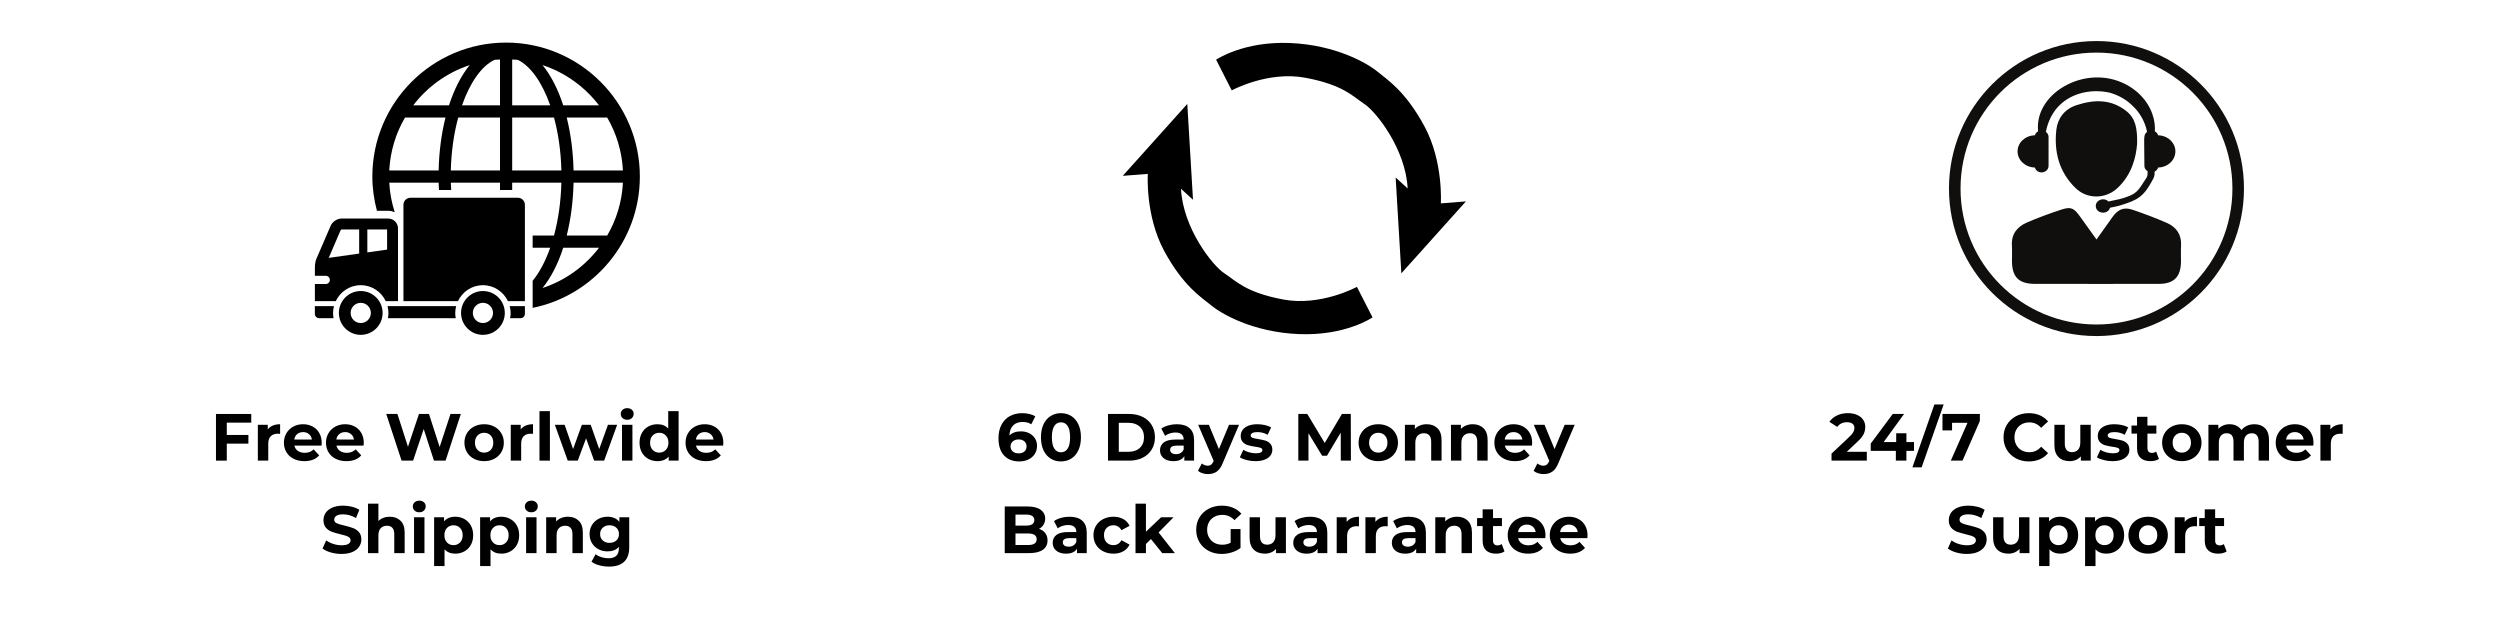 <svg version="1.0" preserveAspectRatio="xMidYMid meet" height="500" viewBox="0 0 1500 375" zoomAndPan="magnify" width="2000" xmlns:xlink="http://www.w3.org/1999/xlink" xmlns="http://www.w3.org/2000/svg"><defs><g></g><clipPath id="d38bd76b6e"><path clip-rule="nonzero" d="M 223 25 L 383.91 25 L 383.91 185 L 223 185 Z M 223 25"></path></clipPath><clipPath id="8c6bdf4a5e"><path clip-rule="nonzero" d="M 188.91 183 L 201 183 L 201 191 L 188.91 191 Z M 188.91 183"></path></clipPath><clipPath id="a67c8a9540"><path clip-rule="nonzero" d="M 188.91 131 L 239 131 L 239 181 L 188.91 181 Z M 188.91 131"></path></clipPath><clipPath id="1874673c4a"><path clip-rule="nonzero" d="M 673.469 62 L 824 62 L 824 201 L 673.469 201 Z M 673.469 62"></path></clipPath><clipPath id="88f07bff11"><path clip-rule="nonzero" d="M 729 25 L 879.719 25 L 879.719 164 L 729 164 Z M 729 25"></path></clipPath><clipPath id="8208eb4399"><path clip-rule="nonzero" d="M 1169.387 24.633 L 1346.387 24.633 L 1346.387 201.633 L 1169.387 201.633 Z M 1169.387 24.633"></path></clipPath></defs><g clip-path="url(#d38bd76b6e)"><path fill-rule="nonzero" fill-opacity="1" d="M 303.656 25.551 C 259.402 25.551 223.402 61.613 223.402 105.938 C 223.402 113.039 224.426 119.898 226.152 126.469 L 232.91 126.469 C 234.305 126.469 235.598 126.805 236.828 127.309 C 235.027 121.672 233.879 115.75 233.555 109.59 L 263.176 109.59 C 263.211 111.086 263.316 112.535 263.391 114.016 L 270.719 114.016 C 270.637 112.539 270.52 111.094 270.484 109.59 L 300 109.59 L 300 114.016 L 307.309 114.016 L 307.309 109.59 L 336.824 109.59 C 336.551 121.023 334.965 131.832 332.395 141.34 L 319.586 141.34 L 319.586 148.66 L 330.121 148.66 C 327.277 156.727 323.68 163.484 319.586 168.477 L 319.586 184.723 C 356.238 177.289 383.91 144.797 383.91 105.938 C 383.91 61.613 347.91 25.551 303.656 25.551 Z M 263.184 102.273 L 233.555 102.273 C 234.152 90.734 237.492 79.949 243.008 70.523 L 267.297 70.523 C 264.883 80.102 263.438 90.832 263.184 102.273 Z M 269.391 63.211 L 247.922 63.211 C 256.453 52.062 268.203 43.531 281.812 39.062 C 276.785 45.215 272.562 53.441 269.391 63.211 Z M 300 102.273 L 270.484 102.273 C 270.77 90.844 272.34 80.035 274.926 70.523 L 300 70.523 Z M 300 63.211 L 277.199 63.211 C 281.957 49.645 288.848 39.652 296.703 35.883 C 297.789 35.773 298.902 35.773 300 35.711 Z M 364.309 70.523 C 369.816 79.949 373.164 90.738 373.758 102.273 L 344.137 102.273 C 343.875 90.832 342.438 80.102 340.02 70.523 Z M 359.41 63.211 L 337.941 63.211 C 334.773 53.441 330.535 45.215 325.516 39.062 C 339.109 43.531 350.859 52.062 359.41 63.211 Z M 307.312 35.711 C 308.41 35.777 309.523 35.777 310.621 35.883 C 318.465 39.648 325.355 49.645 330.129 63.211 L 307.312 63.211 Z M 307.312 102.273 L 307.312 70.523 L 332.402 70.523 C 334.973 80.039 336.559 90.844 336.832 102.273 Z M 325.508 172.809 C 330.531 166.652 334.773 158.426 337.934 148.66 L 359.402 148.66 C 350.859 159.805 339.109 168.344 325.508 172.809 Z M 364.309 141.34 L 340.02 141.34 C 342.43 131.766 343.875 121.035 344.137 109.59 L 373.758 109.59 C 373.164 121.133 369.824 131.918 364.309 141.34 Z M 364.309 141.34" fill="#000000"></path></g><path fill-rule="nonzero" fill-opacity="1" d="M 216.457 174.621 C 209.211 174.621 203.328 180.504 203.328 187.762 C 203.328 195.02 209.211 200.91 216.457 200.91 C 223.699 200.91 229.57 195.02 229.57 187.762 C 229.57 180.504 223.699 174.621 216.457 174.621 Z M 216.457 193.828 C 213.098 193.828 210.387 191.121 210.387 187.762 C 210.387 184.406 213.098 181.691 216.457 181.691 C 219.789 181.691 222.512 184.406 222.512 187.762 C 222.512 191.121 219.781 193.828 216.457 193.828 Z M 216.457 193.828" fill="#000000"></path><path fill-rule="nonzero" fill-opacity="1" d="M 306.062 190.906 L 312.383 190.906 C 313.797 190.906 314.941 189.754 314.941 188.332 L 314.941 183.668 L 305.812 183.668 C 306.16 184.984 306.387 186.34 306.387 187.762 C 306.383 188.836 306.266 189.875 306.062 190.906 Z M 306.062 190.906" fill="#000000"></path><path fill-rule="nonzero" fill-opacity="1" d="M 273.699 183.668 L 232.508 183.668 C 232.84 184.984 233.066 186.34 233.066 187.762 C 233.066 188.836 232.945 189.875 232.742 190.906 L 273.449 190.906 C 273.25 189.875 273.141 188.836 273.141 187.762 C 273.141 186.348 273.363 184.984 273.699 183.668 Z M 273.699 183.668" fill="#000000"></path><g clip-path="url(#8c6bdf4a5e)"><path fill-rule="nonzero" fill-opacity="1" d="M 200.398 183.668 L 188.91 183.668 L 188.91 188.332 C 188.91 189.746 190.062 190.906 191.484 190.906 L 200.137 190.906 C 199.961 189.875 199.824 188.836 199.824 187.762 C 199.824 186.348 200.062 184.984 200.398 183.668 Z M 200.398 183.668" fill="#000000"></path></g><path fill-rule="nonzero" fill-opacity="1" d="M 289.758 171.113 C 296.387 171.113 302.074 175.043 304.742 180.664 L 314.941 180.664 L 314.941 122.879 C 314.941 120.555 313.059 118.66 310.742 118.66 L 246.266 118.66 C 243.945 118.66 242.066 120.559 242.066 122.879 L 242.066 180.664 L 274.785 180.664 C 277.449 175.039 283.113 171.113 289.758 171.113 Z M 289.758 171.113" fill="#000000"></path><g clip-path="url(#a67c8a9540)"><path fill-rule="nonzero" fill-opacity="1" d="M 216.457 171.113 C 223.086 171.113 228.766 175.043 231.441 180.664 L 238.797 180.664 L 238.797 137.027 C 238.797 133.777 236.152 131.125 232.914 131.125 L 205.031 131.125 C 202.27 131.125 199.473 132.973 198.375 135.512 C 198.375 135.512 193.422 147.098 189.832 155.301 C 188.832 157.602 188.93 160.711 188.93 160.711 L 188.93 165.473 L 195.449 165.473 C 196.82 165.473 197.926 166.578 197.926 167.938 C 197.926 169.301 196.816 170.418 195.449 170.418 L 188.93 170.418 L 188.93 180.664 L 201.477 180.664 C 204.133 175.039 209.812 171.113 216.457 171.113 Z M 220.402 137.672 L 232.258 137.672 L 232.258 149.762 L 220.402 151.441 Z M 197.23 154.73 L 204.371 138.125 C 204.469 137.961 204.859 137.703 205.023 137.672 L 215.5 137.672 L 215.5 152.137 Z M 197.23 154.73" fill="#000000"></path></g><path fill-rule="nonzero" fill-opacity="1" d="M 289.758 174.621 C 282.512 174.621 276.633 180.504 276.633 187.762 C 276.633 195.02 282.512 200.91 289.758 200.91 C 297.004 200.91 302.883 195.02 302.883 187.762 C 302.883 180.504 297.004 174.621 289.758 174.621 Z M 289.758 193.828 C 286.41 193.828 283.699 191.121 283.699 187.762 C 283.699 184.406 286.41 181.691 289.758 181.691 C 293.102 181.691 295.812 184.406 295.812 187.762 C 295.812 191.121 293.102 193.828 289.758 193.828 Z M 289.758 193.828" fill="#000000"></path><g clip-path="url(#1874673c4a)"><path fill-rule="nonzero" fill-opacity="1" d="M 712.375 62.359 L 673.645 105.504 L 688.684 104.332 C 688.684 104.332 687.062 129.332 698.504 150.543 C 709.941 171.754 720.93 178.434 726.695 183.219 C 732.457 188.004 751.281 199.285 779.293 200.457 C 807.305 201.633 823.52 190.438 823.52 190.438 L 814.152 172.117 C 814.152 172.117 792.535 183.941 769.926 179.699 C 747.32 175.457 741.555 168.508 734.621 163.992 C 727.594 159.48 709.762 136.914 708.59 113.266 L 715.797 119.855 Z M 712.375 62.359" fill="#000000"></path></g><g clip-path="url(#88f07bff11)"><path fill-rule="nonzero" fill-opacity="1" d="M 840.812 163.992 L 879.543 120.848 L 864.5 122.023 C 864.5 122.023 866.121 97.02 854.684 75.809 C 843.242 54.598 832.344 47.828 826.582 43.043 C 820.816 38.262 801.992 26.977 773.98 25.805 C 745.969 24.633 729.668 35.824 729.668 35.824 L 739.035 54.238 C 739.035 54.238 760.648 42.414 783.258 46.656 C 805.863 50.898 811.629 57.758 818.566 62.359 C 825.59 66.875 843.422 89.438 844.594 113.086 L 837.391 106.496 Z M 840.812 163.992" fill="#000000"></path></g><path fill-rule="nonzero" fill-opacity="1" d="M 1294.863 81.18 C 1294.578 80.148 1293.887 79.309 1292.898 78.793 C 1293.109 76.477 1292.797 73.637 1292.262 71.297 C 1291.793 69.379 1291.074 67.23 1289.969 64.98 C 1288.805 62.777 1287.367 60.418 1285.348 58.254 C 1283.43 56.004 1280.961 53.965 1278.168 52.16 C 1253.848 36.734 1220.266 54.98 1222.875 78.801 C 1221.895 79.309 1221.203 80.156 1220.93 81.18 C 1215.168 81.281 1210.539 85.559 1210.539 90.84 C 1210.539 96.121 1215.168 100.41 1220.93 100.512 C 1221.379 102.18 1222.957 103.441 1224.918 103.441 C 1227.254 103.441 1229.133 101.719 1229.133 99.59 L 1229.133 82.102 C 1229.133 80.883 1228.488 79.852 1227.539 79.141 C 1228.59 73.121 1231.715 66.762 1236.102 62.816 C 1242.547 56.539 1253.727 52.906 1266.016 55.645 C 1270.738 57.055 1275.391 59.422 1279.273 63.211 C 1283.586 67.094 1287.09 72.91 1288.234 79.152 C 1285.746 80.996 1286.641 82.59 1286.641 99.59 C 1286.641 100.918 1287.422 102.043 1288.547 102.734 L 1288.547 104.207 C 1288.547 105.148 1288.281 106.07 1287.773 106.863 C 1282.27 115.426 1281.91 116.305 1273.605 118.957 C 1270.996 119.797 1268.047 120.156 1265.059 120.883 C 1262.32 118.164 1257.461 119.953 1257.461 123.594 C 1257.461 128.176 1264.625 129.227 1266.016 124.637 C 1268.027 124.148 1270.102 123.863 1272.055 123.262 C 1282.766 120.008 1286.27 118.074 1291.941 107.25 C 1292.477 106.227 1292.762 105.094 1292.762 103.93 L 1292.762 102.973 C 1293.812 102.477 1294.566 101.59 1294.863 100.512 C 1300.605 100.402 1305.234 96.121 1305.234 90.84 C 1305.234 85.566 1300.605 81.289 1294.863 81.18" fill="#100f0d"></path><path fill-rule="nonzero" fill-opacity="1" d="M 1257.906 143.699 C 1261.344 138.871 1264.328 134.723 1267.27 130.527 C 1270.711 125.621 1274.176 124.039 1279.605 125.871 C 1286.512 128.203 1293.352 130.805 1300.023 133.707 C 1305.77 136.215 1308.996 140.676 1308.637 147.297 C 1308.449 150.559 1308.637 153.832 1308.59 157.098 C 1308.469 166.094 1304.375 170.277 1295.461 170.324 C 1283.957 170.391 1272.453 170.344 1260.945 170.344 C 1247.57 170.344 1234.203 170.379 1220.828 170.324 C 1211.266 170.289 1207.238 166.203 1207.184 156.691 C 1207.164 153.582 1207.34 150.457 1207.145 147.359 C 1206.723 140.473 1210.27 136.039 1216.125 133.516 C 1222.809 130.629 1229.688 128.113 1236.602 125.824 C 1242.5 123.863 1244.324 124.738 1247.977 129.855 C 1251.121 134.262 1254.281 138.66 1257.906 143.699" fill="#100f0d"></path><path fill-rule="nonzero" fill-opacity="1" d="M 1282.27 86.277 C 1281.645 94.391 1279.078 104.77 1270.57 112.754 C 1263.352 119.52 1252.344 119.695 1245.246 112.762 C 1235.402 103.148 1232.305 90.934 1233.824 77.75 C 1234.629 70.844 1238.832 65.414 1245.902 63.102 C 1256.402 59.664 1266.57 59.332 1275.824 66.668 C 1281.227 70.957 1282.465 76.836 1282.27 86.277" fill="#100f0d"></path><g clip-path="url(#8208eb4399)"><path fill-rule="nonzero" fill-opacity="1" d="M 1257.887 194.699 C 1212.832 194.699 1176.32 158.184 1176.32 113.133 C 1176.32 68.078 1212.832 31.562 1257.887 31.562 C 1302.938 31.562 1339.453 68.078 1339.453 113.133 C 1339.453 158.184 1302.938 194.699 1257.887 194.699 Z M 1257.887 24.633 C 1209.008 24.633 1169.387 64.254 1169.387 113.133 C 1169.387 162.008 1209.008 201.633 1257.887 201.633 C 1306.766 201.633 1346.387 162.008 1346.387 113.133 C 1346.387 64.254 1306.766 24.633 1257.887 24.633" fill="#100f0d"></path></g><g fill-opacity="1" fill="#000000"><g transform="translate(126.272, 276.38)"><g><path d="M 9.797 -22.797 L 9.797 -15.406 L 22.766 -15.406 L 22.766 -10.203 L 9.797 -10.203 L 9.797 0 L 3.312 0 L 3.312 -28 L 24.484 -28 L 24.484 -22.797 Z M 9.797 -22.797"></path></g></g></g><g fill-opacity="1" fill="#000000"><g transform="translate(151.83, 276.38)"><g><path d="M 8.844 -18.688 C 9.582 -19.719 10.586 -20.5 11.859 -21.031 C 13.129 -21.57 14.586 -21.844 16.234 -21.844 L 16.234 -16.078 C 15.547 -16.129 15.082 -16.156 14.844 -16.156 C 13.051 -16.156 11.648 -15.656 10.641 -14.656 C 9.629 -13.656 9.125 -12.156 9.125 -10.156 L 9.125 0 L 2.875 0 L 2.875 -21.516 L 8.844 -21.516 Z M 8.844 -18.688"></path></g></g></g><g fill-opacity="1" fill="#000000"><g transform="translate(169.068, 276.38)"><g><path d="M 23.953 -10.688 C 23.953 -10.602 23.914 -10.039 23.844 -9 L 7.562 -9 C 7.852 -7.664 8.547 -6.613 9.641 -5.844 C 10.734 -5.07 12.094 -4.688 13.719 -4.688 C 14.844 -4.688 15.836 -4.852 16.703 -5.188 C 17.566 -5.52 18.375 -6.047 19.125 -6.766 L 22.438 -3.156 C 20.414 -0.844 17.457 0.312 13.562 0.312 C 11.133 0.312 8.984 -0.156 7.109 -1.094 C 5.242 -2.039 3.805 -3.352 2.797 -5.031 C 1.785 -6.719 1.281 -8.629 1.281 -10.766 C 1.281 -12.867 1.781 -14.766 2.781 -16.453 C 3.781 -18.148 5.148 -19.473 6.891 -20.422 C 8.641 -21.367 10.598 -21.844 12.766 -21.844 C 14.867 -21.844 16.773 -21.391 18.484 -20.484 C 20.191 -19.578 21.531 -18.273 22.5 -16.578 C 23.469 -14.891 23.953 -12.926 23.953 -10.688 Z M 12.797 -17.125 C 11.391 -17.125 10.203 -16.723 9.234 -15.922 C 8.273 -15.117 7.691 -14.023 7.484 -12.641 L 18.078 -12.641 C 17.867 -14.004 17.281 -15.094 16.312 -15.906 C 15.352 -16.719 14.18 -17.125 12.797 -17.125 Z M 12.797 -17.125"></path></g></g></g><g fill-opacity="1" fill="#000000"><g transform="translate(194.306, 276.38)"><g><path d="M 23.953 -10.688 C 23.953 -10.602 23.914 -10.039 23.844 -9 L 7.562 -9 C 7.852 -7.664 8.547 -6.613 9.641 -5.844 C 10.734 -5.07 12.094 -4.688 13.719 -4.688 C 14.844 -4.688 15.836 -4.852 16.703 -5.188 C 17.566 -5.52 18.375 -6.047 19.125 -6.766 L 22.438 -3.156 C 20.414 -0.844 17.457 0.312 13.562 0.312 C 11.133 0.312 8.984 -0.156 7.109 -1.094 C 5.242 -2.039 3.805 -3.352 2.797 -5.031 C 1.785 -6.719 1.281 -8.629 1.281 -10.766 C 1.281 -12.867 1.781 -14.766 2.781 -16.453 C 3.781 -18.148 5.148 -19.473 6.891 -20.422 C 8.641 -21.367 10.598 -21.844 12.766 -21.844 C 14.867 -21.844 16.773 -21.391 18.484 -20.484 C 20.191 -19.578 21.531 -18.273 22.5 -16.578 C 23.469 -14.891 23.953 -12.926 23.953 -10.688 Z M 12.797 -17.125 C 11.391 -17.125 10.203 -16.723 9.234 -15.922 C 8.273 -15.117 7.691 -14.023 7.484 -12.641 L 18.078 -12.641 C 17.867 -14.004 17.281 -15.094 16.312 -15.906 C 15.352 -16.719 14.18 -17.125 12.797 -17.125 Z M 12.797 -17.125"></path></g></g></g><g fill-opacity="1" fill="#000000"><g transform="translate(219.543, 276.38)"><g></g></g></g><g fill-opacity="1" fill="#000000"><g transform="translate(230.862, 276.38)"><g><path d="M 45.641 -28 L 36.484 0 L 29.516 0 L 23.359 -18.953 L 17 0 L 10.078 0 L 0.875 -28 L 7.594 -28 L 13.922 -8.312 L 20.516 -28 L 26.516 -28 L 32.922 -8.156 L 39.438 -28 Z M 45.641 -28"></path></g></g></g><g fill-opacity="1" fill="#000000"><g transform="translate(277.377, 276.38)"><g><path d="M 13.125 0.312 C 10.852 0.312 8.816 -0.156 7.016 -1.094 C 5.211 -2.039 3.805 -3.352 2.797 -5.031 C 1.785 -6.719 1.281 -8.629 1.281 -10.766 C 1.281 -12.891 1.785 -14.789 2.797 -16.469 C 3.805 -18.156 5.211 -19.473 7.016 -20.422 C 8.816 -21.367 10.852 -21.844 13.125 -21.844 C 15.383 -21.844 17.406 -21.367 19.188 -20.422 C 20.977 -19.473 22.379 -18.156 23.391 -16.469 C 24.41 -14.789 24.922 -12.891 24.922 -10.766 C 24.922 -8.629 24.41 -6.719 23.391 -5.031 C 22.379 -3.352 20.977 -2.039 19.188 -1.094 C 17.406 -0.156 15.383 0.312 13.125 0.312 Z M 13.125 -4.797 C 14.719 -4.797 16.023 -5.336 17.047 -6.422 C 18.078 -7.504 18.594 -8.953 18.594 -10.766 C 18.594 -12.578 18.078 -14.02 17.047 -15.094 C 16.023 -16.176 14.719 -16.719 13.125 -16.719 C 11.52 -16.719 10.195 -16.176 9.156 -15.094 C 8.113 -14.02 7.594 -12.578 7.594 -10.766 C 7.594 -8.953 8.113 -7.504 9.156 -6.422 C 10.195 -5.336 11.52 -4.797 13.125 -4.797 Z M 13.125 -4.797"></path></g></g></g><g fill-opacity="1" fill="#000000"><g transform="translate(303.575, 276.38)"><g><path d="M 8.844 -18.688 C 9.582 -19.719 10.586 -20.5 11.859 -21.031 C 13.129 -21.57 14.586 -21.844 16.234 -21.844 L 16.234 -16.078 C 15.547 -16.129 15.082 -16.156 14.844 -16.156 C 13.051 -16.156 11.648 -15.656 10.641 -14.656 C 9.629 -13.656 9.125 -12.156 9.125 -10.156 L 9.125 0 L 2.875 0 L 2.875 -21.516 L 8.844 -21.516 Z M 8.844 -18.688"></path></g></g></g><g fill-opacity="1" fill="#000000"><g transform="translate(320.813, 276.38)"><g><path d="M 2.875 -29.688 L 9.125 -29.688 L 9.125 0 L 2.875 0 Z M 2.875 -29.688"></path></g></g></g><g fill-opacity="1" fill="#000000"><g transform="translate(332.852, 276.38)"><g><path d="M 37.438 -21.516 L 29.641 0 L 23.641 0 L 18.797 -13.359 L 13.797 0 L 7.797 0 L 0.047 -21.516 L 5.922 -21.516 L 11 -6.953 L 16.281 -21.516 L 21.562 -21.516 L 26.688 -6.953 L 31.922 -21.516 Z M 37.438 -21.516"></path></g></g></g><g fill-opacity="1" fill="#000000"><g transform="translate(370.328, 276.38)"><g><path d="M 2.875 -21.516 L 9.125 -21.516 L 9.125 0 L 2.875 0 Z M 6 -24.516 C 4.852 -24.516 3.922 -24.848 3.203 -25.516 C 2.484 -26.18 2.125 -27.008 2.125 -28 C 2.125 -28.988 2.484 -29.816 3.203 -30.484 C 3.922 -31.148 4.852 -31.484 6 -31.484 C 7.145 -31.484 8.078 -31.16 8.797 -30.516 C 9.516 -29.879 9.875 -29.082 9.875 -28.125 C 9.875 -27.082 9.516 -26.219 8.797 -25.531 C 8.078 -24.852 7.145 -24.516 6 -24.516 Z M 6 -24.516"></path></g></g></g><g fill-opacity="1" fill="#000000"><g transform="translate(382.367, 276.38)"><g><path d="M 24.797 -29.688 L 24.797 0 L 18.844 0 L 18.844 -2.484 C 17.289 -0.617 15.051 0.312 12.125 0.312 C 10.094 0.312 8.254 -0.141 6.609 -1.047 C 4.973 -1.953 3.688 -3.242 2.75 -4.922 C 1.82 -6.598 1.359 -8.547 1.359 -10.766 C 1.359 -12.973 1.82 -14.914 2.75 -16.594 C 3.688 -18.281 4.973 -19.578 6.609 -20.484 C 8.254 -21.391 10.094 -21.844 12.125 -21.844 C 14.863 -21.844 17.008 -20.973 18.562 -19.234 L 18.562 -29.688 Z M 13.203 -4.797 C 14.773 -4.797 16.082 -5.336 17.125 -6.422 C 18.164 -7.504 18.688 -8.953 18.688 -10.766 C 18.688 -12.578 18.164 -14.02 17.125 -15.094 C 16.082 -16.176 14.773 -16.719 13.203 -16.719 C 11.598 -16.719 10.273 -16.176 9.234 -15.094 C 8.203 -14.02 7.688 -12.578 7.688 -10.766 C 7.688 -8.953 8.203 -7.504 9.234 -6.422 C 10.273 -5.336 11.598 -4.797 13.203 -4.797 Z M 13.203 -4.797"></path></g></g></g><g fill-opacity="1" fill="#000000"><g transform="translate(410.044, 276.38)"><g><path d="M 23.953 -10.688 C 23.953 -10.602 23.914 -10.039 23.844 -9 L 7.562 -9 C 7.852 -7.664 8.547 -6.613 9.641 -5.844 C 10.734 -5.07 12.094 -4.688 13.719 -4.688 C 14.844 -4.688 15.836 -4.852 16.703 -5.188 C 17.566 -5.52 18.375 -6.047 19.125 -6.766 L 22.438 -3.156 C 20.414 -0.844 17.457 0.312 13.562 0.312 C 11.133 0.312 8.984 -0.156 7.109 -1.094 C 5.242 -2.039 3.805 -3.352 2.797 -5.031 C 1.785 -6.719 1.281 -8.629 1.281 -10.766 C 1.281 -12.867 1.781 -14.766 2.781 -16.453 C 3.781 -18.148 5.148 -19.473 6.891 -20.422 C 8.641 -21.367 10.598 -21.844 12.766 -21.844 C 14.867 -21.844 16.773 -21.391 18.484 -20.484 C 20.191 -19.578 21.531 -18.273 22.5 -16.578 C 23.469 -14.891 23.953 -12.926 23.953 -10.688 Z M 12.797 -17.125 C 11.391 -17.125 10.203 -16.723 9.234 -15.922 C 8.273 -15.117 7.691 -14.023 7.484 -12.641 L 18.078 -12.641 C 17.867 -14.004 17.281 -15.094 16.312 -15.906 C 15.352 -16.719 14.18 -17.125 12.797 -17.125 Z M 12.797 -17.125"></path></g></g></g><g fill-opacity="1" fill="#000000"><g transform="translate(435.284, 276.38)"><g></g></g></g><g fill-opacity="1" fill="#000000"><g transform="translate(192.401, 331.88)"><g><path d="M 12.516 0.484 C 10.305 0.484 8.164 0.188 6.094 -0.406 C 4.031 -1.008 2.375 -1.797 1.125 -2.766 L 3.312 -7.641 C 4.52 -6.754 5.945 -6.047 7.594 -5.516 C 9.25 -4.984 10.906 -4.719 12.562 -4.719 C 14.395 -4.719 15.75 -4.988 16.625 -5.531 C 17.508 -6.082 17.953 -6.812 17.953 -7.719 C 17.953 -8.383 17.691 -8.938 17.172 -9.375 C 16.66 -9.82 15.992 -10.176 15.172 -10.438 C 14.359 -10.707 13.258 -11 11.875 -11.312 C 9.75 -11.82 8.004 -12.328 6.641 -12.828 C 5.273 -13.336 4.109 -14.148 3.141 -15.266 C 2.172 -16.391 1.688 -17.891 1.688 -19.766 C 1.688 -21.391 2.125 -22.859 3 -24.172 C 3.875 -25.492 5.195 -26.539 6.969 -27.312 C 8.75 -28.094 10.922 -28.484 13.484 -28.484 C 15.266 -28.484 17.008 -28.27 18.719 -27.844 C 20.426 -27.414 21.922 -26.801 23.203 -26 L 21.203 -21.078 C 18.609 -22.547 16.02 -23.281 13.438 -23.281 C 11.625 -23.281 10.285 -22.984 9.422 -22.391 C 8.555 -21.805 8.125 -21.035 8.125 -20.078 C 8.125 -19.117 8.625 -18.406 9.625 -17.938 C 10.625 -17.469 12.148 -17.008 14.203 -16.562 C 16.336 -16.051 18.082 -15.539 19.438 -15.031 C 20.801 -14.531 21.969 -13.734 22.938 -12.641 C 23.914 -11.547 24.406 -10.066 24.406 -8.203 C 24.406 -6.598 23.957 -5.133 23.062 -3.812 C 22.164 -2.5 20.82 -1.453 19.031 -0.672 C 17.25 0.098 15.078 0.484 12.516 0.484 Z M 12.516 0.484"></path></g></g></g><g fill-opacity="1" fill="#000000"><g transform="translate(217.919, 331.88)"><g><path d="M 15.953 -21.844 C 18.617 -21.844 20.77 -21.039 22.406 -19.438 C 24.051 -17.844 24.875 -15.469 24.875 -12.312 L 24.875 0 L 18.641 0 L 18.641 -11.359 C 18.641 -13.066 18.266 -14.336 17.516 -15.172 C 16.773 -16.016 15.695 -16.438 14.281 -16.438 C 12.707 -16.438 11.453 -15.945 10.516 -14.969 C 9.586 -14 9.125 -12.555 9.125 -10.641 L 9.125 0 L 2.875 0 L 2.875 -29.688 L 9.125 -29.688 L 9.125 -19.281 C 9.945 -20.102 10.941 -20.734 12.109 -21.172 C 13.285 -21.617 14.566 -21.844 15.953 -21.844 Z M 15.953 -21.844"></path></g></g></g><g fill-opacity="1" fill="#000000"><g transform="translate(245.556, 331.88)"><g><path d="M 2.875 -21.516 L 9.125 -21.516 L 9.125 0 L 2.875 0 Z M 6 -24.516 C 4.852 -24.516 3.922 -24.848 3.203 -25.516 C 2.484 -26.18 2.125 -27.008 2.125 -28 C 2.125 -28.988 2.484 -29.816 3.203 -30.484 C 3.922 -31.148 4.852 -31.484 6 -31.484 C 7.145 -31.484 8.078 -31.16 8.797 -30.516 C 9.516 -29.879 9.875 -29.082 9.875 -28.125 C 9.875 -27.082 9.516 -26.219 8.797 -25.531 C 8.078 -24.852 7.145 -24.516 6 -24.516 Z M 6 -24.516"></path></g></g></g><g fill-opacity="1" fill="#000000"><g transform="translate(257.595, 331.88)"><g><path d="M 15.594 -21.844 C 17.594 -21.844 19.41 -21.379 21.047 -20.453 C 22.691 -19.535 23.977 -18.242 24.906 -16.578 C 25.844 -14.91 26.312 -12.973 26.312 -10.766 C 26.312 -8.547 25.844 -6.602 24.906 -4.938 C 23.977 -3.27 22.691 -1.977 21.047 -1.062 C 19.41 -0.145 17.594 0.312 15.594 0.312 C 12.852 0.312 10.695 -0.551 9.125 -2.281 L 9.125 7.766 L 2.875 7.766 L 2.875 -21.516 L 8.844 -21.516 L 8.844 -19.047 C 10.383 -20.91 12.633 -21.844 15.594 -21.844 Z M 14.516 -4.797 C 16.117 -4.797 17.43 -5.336 18.453 -6.422 C 19.484 -7.504 20 -8.953 20 -10.766 C 20 -12.578 19.484 -14.02 18.453 -15.094 C 17.43 -16.176 16.117 -16.719 14.516 -16.719 C 12.922 -16.719 11.609 -16.176 10.578 -15.094 C 9.555 -14.02 9.047 -12.578 9.047 -10.766 C 9.047 -8.953 9.555 -7.504 10.578 -6.422 C 11.609 -5.336 12.922 -4.797 14.516 -4.797 Z M 14.516 -4.797"></path></g></g></g><g fill-opacity="1" fill="#000000"><g transform="translate(285.192, 331.88)"><g><path d="M 15.594 -21.844 C 17.594 -21.844 19.41 -21.379 21.047 -20.453 C 22.691 -19.535 23.977 -18.242 24.906 -16.578 C 25.844 -14.91 26.312 -12.973 26.312 -10.766 C 26.312 -8.547 25.844 -6.602 24.906 -4.938 C 23.977 -3.27 22.691 -1.977 21.047 -1.062 C 19.41 -0.145 17.594 0.312 15.594 0.312 C 12.852 0.312 10.695 -0.551 9.125 -2.281 L 9.125 7.766 L 2.875 7.766 L 2.875 -21.516 L 8.844 -21.516 L 8.844 -19.047 C 10.383 -20.91 12.633 -21.844 15.594 -21.844 Z M 14.516 -4.797 C 16.117 -4.797 17.43 -5.336 18.453 -6.422 C 19.484 -7.504 20 -8.953 20 -10.766 C 20 -12.578 19.484 -14.02 18.453 -15.094 C 17.43 -16.176 16.117 -16.719 14.516 -16.719 C 12.922 -16.719 11.609 -16.176 10.578 -15.094 C 9.555 -14.02 9.047 -12.578 9.047 -10.766 C 9.047 -8.953 9.555 -7.504 10.578 -6.422 C 11.609 -5.336 12.922 -4.797 14.516 -4.797 Z M 14.516 -4.797"></path></g></g></g><g fill-opacity="1" fill="#000000"><g transform="translate(312.789, 331.88)"><g><path d="M 2.875 -21.516 L 9.125 -21.516 L 9.125 0 L 2.875 0 Z M 6 -24.516 C 4.852 -24.516 3.922 -24.848 3.203 -25.516 C 2.484 -26.18 2.125 -27.008 2.125 -28 C 2.125 -28.988 2.484 -29.816 3.203 -30.484 C 3.922 -31.148 4.852 -31.484 6 -31.484 C 7.145 -31.484 8.078 -31.16 8.797 -30.516 C 9.516 -29.879 9.875 -29.082 9.875 -28.125 C 9.875 -27.082 9.516 -26.219 8.797 -25.531 C 8.078 -24.852 7.145 -24.516 6 -24.516 Z M 6 -24.516"></path></g></g></g><g fill-opacity="1" fill="#000000"><g transform="translate(324.828, 331.88)"><g><path d="M 15.953 -21.844 C 18.617 -21.844 20.77 -21.039 22.406 -19.438 C 24.051 -17.844 24.875 -15.469 24.875 -12.312 L 24.875 0 L 18.641 0 L 18.641 -11.359 C 18.641 -13.066 18.266 -14.336 17.516 -15.172 C 16.773 -16.016 15.695 -16.438 14.281 -16.438 C 12.707 -16.438 11.453 -15.945 10.516 -14.969 C 9.586 -14 9.125 -12.555 9.125 -10.641 L 9.125 0 L 2.875 0 L 2.875 -21.516 L 8.844 -21.516 L 8.844 -19 C 9.664 -19.906 10.691 -20.602 11.922 -21.094 C 13.148 -21.594 14.492 -21.844 15.953 -21.844 Z M 15.953 -21.844"></path></g></g></g><g fill-opacity="1" fill="#000000"><g transform="translate(352.465, 331.88)"><g><path d="M 25.078 -21.516 L 25.078 -3.594 C 25.078 0.344 24.051 3.27 22 5.188 C 19.945 7.113 16.945 8.078 13 8.078 C 10.914 8.078 8.941 7.82 7.078 7.312 C 5.211 6.812 3.664 6.082 2.438 5.125 L 4.922 0.641 C 5.828 1.391 6.973 1.984 8.359 2.422 C 9.742 2.859 11.129 3.078 12.516 3.078 C 14.68 3.078 16.273 2.586 17.297 1.609 C 18.328 0.641 18.844 -0.828 18.844 -2.797 L 18.844 -3.719 C 17.219 -1.938 14.953 -1.047 12.047 -1.047 C 10.066 -1.047 8.254 -1.477 6.609 -2.344 C 4.973 -3.207 3.676 -4.426 2.719 -6 C 1.758 -7.57 1.281 -9.383 1.281 -11.438 C 1.281 -13.488 1.758 -15.301 2.719 -16.875 C 3.676 -18.445 4.973 -19.664 6.609 -20.531 C 8.254 -21.406 10.066 -21.844 12.047 -21.844 C 15.16 -21.844 17.531 -20.816 19.156 -18.766 L 19.156 -21.516 Z M 13.281 -6.156 C 14.938 -6.156 16.289 -6.641 17.344 -7.609 C 18.395 -8.586 18.922 -9.863 18.922 -11.438 C 18.922 -13.008 18.395 -14.281 17.344 -15.25 C 16.289 -16.227 14.938 -16.719 13.281 -16.719 C 11.625 -16.719 10.258 -16.227 9.188 -15.25 C 8.125 -14.281 7.594 -13.008 7.594 -11.438 C 7.594 -9.863 8.125 -8.586 9.188 -7.609 C 10.258 -6.641 11.625 -6.156 13.281 -6.156 Z M 13.281 -6.156"></path></g></g></g><g fill-opacity="1" fill="#000000"><g transform="translate(597.53, 276.38)"><g><path d="M 15.047 -17.562 C 16.828 -17.562 18.453 -17.203 19.922 -16.484 C 21.391 -15.766 22.551 -14.742 23.406 -13.422 C 24.258 -12.098 24.688 -10.57 24.688 -8.844 C 24.688 -6.977 24.219 -5.336 23.281 -3.922 C 22.344 -2.504 21.066 -1.414 19.453 -0.656 C 17.848 0.102 16.055 0.484 14.078 0.484 C 10.16 0.484 7.094 -0.711 4.875 -3.109 C 2.664 -5.516 1.562 -8.945 1.562 -13.406 C 1.562 -16.57 2.16 -19.285 3.359 -21.547 C 4.555 -23.816 6.227 -25.539 8.375 -26.719 C 10.52 -27.895 13.008 -28.484 15.844 -28.484 C 17.332 -28.484 18.766 -28.316 20.141 -27.984 C 21.516 -27.648 22.68 -27.176 23.641 -26.562 L 21.234 -21.797 C 19.848 -22.734 18.102 -23.203 16 -23.203 C 13.625 -23.203 11.742 -22.508 10.359 -21.125 C 8.973 -19.738 8.227 -17.723 8.125 -15.078 C 9.77 -16.734 12.078 -17.562 15.047 -17.562 Z M 13.719 -4.359 C 15.102 -4.359 16.227 -4.727 17.094 -5.469 C 17.969 -6.219 18.406 -7.234 18.406 -8.516 C 18.406 -9.797 17.969 -10.816 17.094 -11.578 C 16.227 -12.336 15.078 -12.719 13.641 -12.719 C 12.223 -12.719 11.062 -12.32 10.156 -11.531 C 9.25 -10.75 8.797 -9.742 8.797 -8.516 C 8.797 -7.297 9.234 -6.297 10.109 -5.516 C 10.992 -4.742 12.195 -4.359 13.719 -4.359 Z M 13.719 -4.359"></path></g></g></g><g fill-opacity="1" fill="#000000"><g transform="translate(623.007, 276.38)"><g><path d="M 13.562 0.484 C 11.238 0.484 9.172 -0.086 7.359 -1.234 C 5.547 -2.379 4.125 -4.039 3.094 -6.219 C 2.07 -8.395 1.562 -10.988 1.562 -14 C 1.562 -17.008 2.07 -19.602 3.094 -21.781 C 4.125 -23.957 5.547 -25.617 7.359 -26.766 C 9.172 -27.91 11.238 -28.484 13.562 -28.484 C 15.883 -28.484 17.953 -27.91 19.766 -26.766 C 21.578 -25.617 22.992 -23.957 24.016 -21.781 C 25.047 -19.602 25.562 -17.008 25.562 -14 C 25.562 -10.988 25.047 -8.395 24.016 -6.219 C 22.992 -4.039 21.578 -2.379 19.766 -1.234 C 17.953 -0.086 15.883 0.484 13.562 0.484 Z M 13.562 -5 C 15.27 -5 16.609 -5.734 17.578 -7.203 C 18.555 -8.672 19.047 -10.938 19.047 -14 C 19.047 -17.062 18.555 -19.328 17.578 -20.797 C 16.609 -22.266 15.27 -23 13.562 -23 C 11.883 -23 10.555 -22.266 9.578 -20.797 C 8.609 -19.328 8.125 -17.062 8.125 -14 C 8.125 -10.938 8.609 -8.672 9.578 -7.203 C 10.555 -5.734 11.883 -5 13.562 -5 Z M 13.562 -5"></path></g></g></g><g fill-opacity="1" fill="#000000"><g transform="translate(650.165, 276.38)"><g></g></g></g><g fill-opacity="1" fill="#000000"><g transform="translate(661.483, 276.38)"><g><path d="M 3.312 -28 L 16.047 -28 C 19.078 -28 21.758 -27.414 24.094 -26.25 C 26.426 -25.094 28.238 -23.461 29.531 -21.359 C 30.832 -19.254 31.484 -16.801 31.484 -14 C 31.484 -11.195 30.832 -8.742 29.531 -6.641 C 28.238 -4.535 26.426 -2.898 24.094 -1.734 C 21.758 -0.578 19.078 0 16.047 0 L 3.312 0 Z M 15.719 -5.312 C 18.52 -5.312 20.754 -6.094 22.422 -7.656 C 24.086 -9.219 24.922 -11.332 24.922 -14 C 24.922 -16.664 24.086 -18.781 22.422 -20.344 C 20.754 -21.906 18.52 -22.688 15.719 -22.688 L 9.797 -22.688 L 9.797 -5.312 Z M 15.719 -5.312"></path></g></g></g><g fill-opacity="1" fill="#000000"><g transform="translate(694.52, 276.38)"><g><path d="M 11.562 -21.844 C 14.895 -21.844 17.453 -21.047 19.234 -19.453 C 21.023 -17.867 21.922 -15.477 21.922 -12.281 L 21.922 0 L 16.078 0 L 16.078 -2.688 C 14.898 -0.688 12.711 0.312 9.516 0.312 C 7.867 0.312 6.438 0.035 5.219 -0.516 C 4.008 -1.078 3.082 -1.848 2.438 -2.828 C 1.801 -3.816 1.484 -4.941 1.484 -6.203 C 1.484 -8.203 2.234 -9.773 3.734 -10.922 C 5.242 -12.066 7.57 -12.641 10.719 -12.641 L 15.688 -12.641 C 15.688 -14.004 15.27 -15.051 14.438 -15.781 C 13.613 -16.508 12.375 -16.875 10.719 -16.875 C 9.57 -16.875 8.445 -16.691 7.344 -16.328 C 6.238 -15.973 5.297 -15.488 4.516 -14.875 L 2.281 -19.234 C 3.457 -20.066 4.863 -20.707 6.5 -21.156 C 8.133 -21.613 9.82 -21.844 11.562 -21.844 Z M 11.078 -3.875 C 12.148 -3.875 13.098 -4.117 13.922 -4.609 C 14.742 -5.109 15.332 -5.836 15.688 -6.797 L 15.688 -9 L 11.406 -9 C 8.844 -9 7.562 -8.16 7.562 -6.484 C 7.562 -5.68 7.875 -5.047 8.5 -4.578 C 9.125 -4.109 9.984 -3.875 11.078 -3.875 Z M 11.078 -3.875"></path></g></g></g><g fill-opacity="1" fill="#000000"><g transform="translate(719.198, 276.38)"><g><path d="M 24.234 -21.516 L 14.516 1.312 C 13.535 3.801 12.316 5.551 10.859 6.562 C 9.41 7.57 7.656 8.078 5.594 8.078 C 4.477 8.078 3.375 7.906 2.281 7.562 C 1.188 7.219 0.289 6.738 -0.406 6.125 L 1.875 1.688 C 2.352 2.102 2.906 2.43 3.531 2.672 C 4.164 2.922 4.789 3.047 5.406 3.047 C 6.258 3.047 6.953 2.836 7.484 2.422 C 8.016 2.004 8.492 1.316 8.922 0.359 L 9 0.156 L -0.312 -21.516 L 6.125 -21.516 L 12.156 -6.922 L 18.234 -21.516 Z M 24.234 -21.516"></path></g></g></g><g fill-opacity="1" fill="#000000"><g transform="translate(743.115, 276.38)"><g><path d="M 10.125 0.312 C 8.332 0.312 6.582 0.094 4.875 -0.344 C 3.164 -0.781 1.805 -1.332 0.797 -2 L 2.875 -6.484 C 3.832 -5.867 4.992 -5.367 6.359 -4.984 C 7.723 -4.598 9.055 -4.406 10.359 -4.406 C 12.992 -4.406 14.312 -5.055 14.312 -6.359 C 14.312 -6.973 13.953 -7.41 13.234 -7.672 C 12.516 -7.941 11.41 -8.172 9.922 -8.359 C 8.16 -8.629 6.707 -8.938 5.562 -9.281 C 4.414 -9.625 3.422 -10.234 2.578 -11.109 C 1.734 -11.992 1.312 -13.25 1.312 -14.875 C 1.312 -16.238 1.707 -17.445 2.5 -18.5 C 3.289 -19.551 4.438 -20.367 5.938 -20.953 C 7.445 -21.547 9.227 -21.844 11.281 -21.844 C 12.801 -21.844 14.312 -21.676 15.812 -21.344 C 17.32 -21.008 18.57 -20.547 19.562 -19.953 L 17.484 -15.516 C 15.586 -16.586 13.52 -17.125 11.281 -17.125 C 9.945 -17.125 8.945 -16.938 8.281 -16.562 C 7.613 -16.188 7.281 -15.707 7.281 -15.125 C 7.281 -14.457 7.641 -13.988 8.359 -13.719 C 9.078 -13.445 10.223 -13.191 11.797 -12.953 C 13.555 -12.66 14.992 -12.348 16.109 -12.016 C 17.234 -11.68 18.207 -11.07 19.031 -10.188 C 19.863 -9.312 20.281 -8.086 20.281 -6.516 C 20.281 -5.18 19.879 -3.992 19.078 -2.953 C 18.273 -1.922 17.109 -1.117 15.578 -0.547 C 14.047 0.023 12.227 0.312 10.125 0.312 Z M 10.125 0.312"></path></g></g></g><g fill-opacity="1" fill="#000000"><g transform="translate(764.353, 276.38)"><g></g></g></g><g fill-opacity="1" fill="#000000"><g transform="translate(775.672, 276.38)"><g><path d="M 28.797 0 L 28.766 -16.797 L 20.516 -2.953 L 17.594 -2.953 L 9.406 -16.438 L 9.406 0 L 3.312 0 L 3.312 -28 L 8.688 -28 L 19.156 -10.594 L 29.484 -28 L 34.797 -28 L 34.875 0 Z M 28.797 0"></path></g></g></g><g fill-opacity="1" fill="#000000"><g transform="translate(813.868, 276.38)"><g><path d="M 13.125 0.312 C 10.852 0.312 8.816 -0.156 7.016 -1.094 C 5.211 -2.039 3.805 -3.352 2.797 -5.031 C 1.785 -6.719 1.281 -8.629 1.281 -10.766 C 1.281 -12.891 1.785 -14.789 2.797 -16.469 C 3.805 -18.156 5.211 -19.473 7.016 -20.422 C 8.816 -21.367 10.852 -21.844 13.125 -21.844 C 15.383 -21.844 17.406 -21.367 19.188 -20.422 C 20.977 -19.473 22.379 -18.156 23.391 -16.469 C 24.41 -14.789 24.922 -12.891 24.922 -10.766 C 24.922 -8.629 24.41 -6.719 23.391 -5.031 C 22.379 -3.352 20.977 -2.039 19.188 -1.094 C 17.406 -0.156 15.383 0.312 13.125 0.312 Z M 13.125 -4.797 C 14.719 -4.797 16.023 -5.336 17.047 -6.422 C 18.078 -7.504 18.594 -8.953 18.594 -10.766 C 18.594 -12.578 18.078 -14.02 17.047 -15.094 C 16.023 -16.176 14.719 -16.719 13.125 -16.719 C 11.52 -16.719 10.195 -16.176 9.156 -15.094 C 8.113 -14.02 7.594 -12.578 7.594 -10.766 C 7.594 -8.953 8.113 -7.504 9.156 -6.422 C 10.195 -5.336 11.52 -4.797 13.125 -4.797 Z M 13.125 -4.797"></path></g></g></g><g fill-opacity="1" fill="#000000"><g transform="translate(840.066, 276.38)"><g><path d="M 15.953 -21.844 C 18.617 -21.844 20.77 -21.039 22.406 -19.438 C 24.051 -17.844 24.875 -15.469 24.875 -12.312 L 24.875 0 L 18.641 0 L 18.641 -11.359 C 18.641 -13.066 18.266 -14.336 17.516 -15.172 C 16.773 -16.016 15.695 -16.438 14.281 -16.438 C 12.707 -16.438 11.453 -15.945 10.516 -14.969 C 9.586 -14 9.125 -12.555 9.125 -10.641 L 9.125 0 L 2.875 0 L 2.875 -21.516 L 8.844 -21.516 L 8.844 -19 C 9.664 -19.906 10.691 -20.602 11.922 -21.094 C 13.148 -21.594 14.492 -21.844 15.953 -21.844 Z M 15.953 -21.844"></path></g></g></g><g fill-opacity="1" fill="#000000"><g transform="translate(867.703, 276.38)"><g><path d="M 15.953 -21.844 C 18.617 -21.844 20.77 -21.039 22.406 -19.438 C 24.051 -17.844 24.875 -15.469 24.875 -12.312 L 24.875 0 L 18.641 0 L 18.641 -11.359 C 18.641 -13.066 18.266 -14.336 17.516 -15.172 C 16.773 -16.016 15.695 -16.438 14.281 -16.438 C 12.707 -16.438 11.453 -15.945 10.516 -14.969 C 9.586 -14 9.125 -12.555 9.125 -10.641 L 9.125 0 L 2.875 0 L 2.875 -21.516 L 8.844 -21.516 L 8.844 -19 C 9.664 -19.906 10.691 -20.602 11.922 -21.094 C 13.148 -21.594 14.492 -21.844 15.953 -21.844 Z M 15.953 -21.844"></path></g></g></g><g fill-opacity="1" fill="#000000"><g transform="translate(895.34, 276.38)"><g><path d="M 23.953 -10.688 C 23.953 -10.602 23.914 -10.039 23.844 -9 L 7.562 -9 C 7.852 -7.664 8.547 -6.613 9.641 -5.844 C 10.734 -5.07 12.094 -4.688 13.719 -4.688 C 14.844 -4.688 15.836 -4.852 16.703 -5.188 C 17.566 -5.52 18.375 -6.047 19.125 -6.766 L 22.438 -3.156 C 20.414 -0.844 17.457 0.312 13.562 0.312 C 11.133 0.312 8.984 -0.156 7.109 -1.094 C 5.242 -2.039 3.805 -3.352 2.797 -5.031 C 1.785 -6.719 1.281 -8.629 1.281 -10.766 C 1.281 -12.867 1.781 -14.766 2.781 -16.453 C 3.781 -18.148 5.148 -19.473 6.891 -20.422 C 8.641 -21.367 10.598 -21.844 12.766 -21.844 C 14.867 -21.844 16.773 -21.391 18.484 -20.484 C 20.191 -19.578 21.531 -18.273 22.5 -16.578 C 23.469 -14.891 23.953 -12.926 23.953 -10.688 Z M 12.797 -17.125 C 11.391 -17.125 10.203 -16.723 9.234 -15.922 C 8.273 -15.117 7.691 -14.023 7.484 -12.641 L 18.078 -12.641 C 17.867 -14.004 17.281 -15.094 16.312 -15.906 C 15.352 -16.719 14.18 -17.125 12.797 -17.125 Z M 12.797 -17.125"></path></g></g></g><g fill-opacity="1" fill="#000000"><g transform="translate(920.578, 276.38)"><g><path d="M 24.234 -21.516 L 14.516 1.312 C 13.535 3.801 12.316 5.551 10.859 6.562 C 9.41 7.57 7.656 8.078 5.594 8.078 C 4.477 8.078 3.375 7.906 2.281 7.562 C 1.188 7.219 0.289 6.738 -0.406 6.125 L 1.875 1.688 C 2.352 2.102 2.906 2.43 3.531 2.672 C 4.164 2.922 4.789 3.047 5.406 3.047 C 6.258 3.047 6.953 2.836 7.484 2.422 C 8.016 2.004 8.492 1.316 8.922 0.359 L 9 0.156 L -0.312 -21.516 L 6.125 -21.516 L 12.156 -6.922 L 18.234 -21.516 Z M 24.234 -21.516"></path></g></g></g><g fill-opacity="1" fill="#000000"><g transform="translate(944.499, 276.38)"><g></g></g></g><g fill-opacity="1" fill="#000000"><g transform="translate(599.522, 331.88)"><g><path d="M 23.875 -14.562 C 25.477 -14.051 26.734 -13.203 27.641 -12.016 C 28.547 -10.828 29 -9.367 29 -7.641 C 29 -5.18 28.047 -3.289 26.141 -1.969 C 24.234 -0.656 21.453 0 17.797 0 L 3.312 0 L 3.312 -28 L 17 -28 C 20.414 -28 23.035 -27.344 24.859 -26.031 C 26.68 -24.727 27.594 -22.957 27.594 -20.719 C 27.594 -19.363 27.266 -18.148 26.609 -17.078 C 25.961 -16.016 25.051 -15.176 23.875 -14.562 Z M 9.766 -23.125 L 9.766 -16.516 L 16.203 -16.516 C 17.797 -16.516 19.004 -16.797 19.828 -17.359 C 20.66 -17.922 21.078 -18.75 21.078 -19.844 C 21.078 -20.938 20.66 -21.754 19.828 -22.297 C 19.004 -22.848 17.797 -23.125 16.203 -23.125 Z M 17.312 -4.875 C 19.02 -4.875 20.305 -5.156 21.172 -5.719 C 22.047 -6.281 22.484 -7.145 22.484 -8.312 C 22.484 -10.633 20.758 -11.797 17.312 -11.797 L 9.766 -11.797 L 9.766 -4.875 Z M 17.312 -4.875"></path></g></g></g><g fill-opacity="1" fill="#000000"><g transform="translate(630.119, 331.88)"><g><path d="M 11.562 -21.844 C 14.895 -21.844 17.453 -21.047 19.234 -19.453 C 21.023 -17.867 21.922 -15.477 21.922 -12.281 L 21.922 0 L 16.078 0 L 16.078 -2.688 C 14.898 -0.688 12.711 0.312 9.516 0.312 C 7.867 0.312 6.438 0.035 5.219 -0.516 C 4.008 -1.078 3.082 -1.848 2.438 -2.828 C 1.801 -3.816 1.484 -4.941 1.484 -6.203 C 1.484 -8.203 2.234 -9.773 3.734 -10.922 C 5.242 -12.066 7.57 -12.641 10.719 -12.641 L 15.688 -12.641 C 15.688 -14.004 15.27 -15.051 14.438 -15.781 C 13.613 -16.508 12.375 -16.875 10.719 -16.875 C 9.57 -16.875 8.445 -16.691 7.344 -16.328 C 6.238 -15.973 5.297 -15.488 4.516 -14.875 L 2.281 -19.234 C 3.457 -20.066 4.863 -20.707 6.5 -21.156 C 8.133 -21.613 9.82 -21.844 11.562 -21.844 Z M 11.078 -3.875 C 12.148 -3.875 13.098 -4.117 13.922 -4.609 C 14.742 -5.109 15.332 -5.836 15.688 -6.797 L 15.688 -9 L 11.406 -9 C 8.844 -9 7.562 -8.16 7.562 -6.484 C 7.562 -5.68 7.875 -5.047 8.5 -4.578 C 9.125 -4.109 9.984 -3.875 11.078 -3.875 Z M 11.078 -3.875"></path></g></g></g><g fill-opacity="1" fill="#000000"><g transform="translate(654.796, 331.88)"><g><path d="M 13.281 0.312 C 10.988 0.312 8.926 -0.156 7.094 -1.094 C 5.27 -2.039 3.844 -3.352 2.812 -5.031 C 1.789 -6.719 1.281 -8.629 1.281 -10.766 C 1.281 -12.891 1.789 -14.789 2.812 -16.469 C 3.844 -18.156 5.27 -19.473 7.094 -20.422 C 8.926 -21.367 10.988 -21.844 13.281 -21.844 C 15.551 -21.844 17.531 -21.367 19.219 -20.422 C 20.914 -19.473 22.148 -18.117 22.922 -16.359 L 18.078 -13.766 C 16.961 -15.734 15.348 -16.719 13.234 -16.719 C 11.609 -16.719 10.258 -16.18 9.188 -15.109 C 8.125 -14.047 7.594 -12.598 7.594 -10.766 C 7.594 -8.922 8.125 -7.461 9.188 -6.391 C 10.258 -5.328 11.609 -4.797 13.234 -4.797 C 15.367 -4.797 16.984 -5.785 18.078 -7.766 L 22.922 -5.125 C 22.148 -3.414 20.914 -2.082 19.219 -1.125 C 17.531 -0.164 15.551 0.312 13.281 0.312 Z M 13.281 0.312"></path></g></g></g><g fill-opacity="1" fill="#000000"><g transform="translate(678.434, 331.88)"><g><path d="M 12.125 -8.438 L 9.125 -5.484 L 9.125 0 L 2.875 0 L 2.875 -29.688 L 9.125 -29.688 L 9.125 -12.875 L 18.234 -21.516 L 25.688 -21.516 L 16.719 -12.406 L 26.484 0 L 18.922 0 Z M 12.125 -8.438"></path></g></g></g><g fill-opacity="1" fill="#000000"><g transform="translate(704.831, 331.88)"><g></g></g></g><g fill-opacity="1" fill="#000000"><g transform="translate(716.15, 331.88)"><g><path d="M 22.234 -14.438 L 28.156 -14.438 L 28.156 -3.078 C 26.633 -1.93 24.875 -1.051 22.875 -0.438 C 20.875 0.176 18.863 0.484 16.844 0.484 C 13.938 0.484 11.32 -0.133 9 -1.375 C 6.676 -2.613 4.852 -4.332 3.531 -6.531 C 2.219 -8.738 1.562 -11.227 1.562 -14 C 1.562 -16.77 2.219 -19.254 3.531 -21.453 C 4.852 -23.66 6.688 -25.383 9.031 -26.625 C 11.383 -27.863 14.023 -28.484 16.953 -28.484 C 19.41 -28.484 21.641 -28.066 23.641 -27.234 C 25.641 -26.41 27.32 -25.211 28.688 -23.641 L 24.516 -19.797 C 22.516 -21.898 20.102 -22.953 17.281 -22.953 C 15.488 -22.953 13.898 -22.578 12.516 -21.828 C 11.129 -21.086 10.051 -20.035 9.281 -18.672 C 8.508 -17.316 8.125 -15.758 8.125 -14 C 8.125 -12.27 8.508 -10.723 9.281 -9.359 C 10.051 -7.992 11.125 -6.93 12.5 -6.172 C 13.875 -5.422 15.441 -5.047 17.203 -5.047 C 19.066 -5.047 20.742 -5.441 22.234 -6.234 Z M 22.234 -14.438"></path></g></g></g><g fill-opacity="1" fill="#000000"><g transform="translate(746.987, 331.88)"><g><path d="M 24.562 -21.516 L 24.562 0 L 18.641 0 L 18.641 -2.562 C 17.816 -1.625 16.828 -0.91 15.672 -0.422 C 14.523 0.066 13.285 0.312 11.953 0.312 C 9.129 0.312 6.891 -0.5 5.234 -2.125 C 3.586 -3.75 2.766 -6.16 2.766 -9.359 L 2.766 -21.516 L 9 -21.516 L 9 -10.281 C 9 -6.812 10.453 -5.078 13.359 -5.078 C 14.848 -5.078 16.047 -5.562 16.953 -6.531 C 17.859 -7.508 18.312 -8.957 18.312 -10.875 L 18.312 -21.516 Z M 24.562 -21.516"></path></g></g></g><g fill-opacity="1" fill="#000000"><g transform="translate(774.465, 331.88)"><g><path d="M 11.562 -21.844 C 14.895 -21.844 17.453 -21.047 19.234 -19.453 C 21.023 -17.867 21.922 -15.477 21.922 -12.281 L 21.922 0 L 16.078 0 L 16.078 -2.688 C 14.898 -0.688 12.711 0.312 9.516 0.312 C 7.867 0.312 6.438 0.035 5.219 -0.516 C 4.008 -1.078 3.082 -1.848 2.438 -2.828 C 1.801 -3.816 1.484 -4.941 1.484 -6.203 C 1.484 -8.203 2.234 -9.773 3.734 -10.922 C 5.242 -12.066 7.57 -12.641 10.719 -12.641 L 15.688 -12.641 C 15.688 -14.004 15.27 -15.051 14.438 -15.781 C 13.613 -16.508 12.375 -16.875 10.719 -16.875 C 9.57 -16.875 8.445 -16.691 7.344 -16.328 C 6.238 -15.973 5.297 -15.488 4.516 -14.875 L 2.281 -19.234 C 3.457 -20.066 4.863 -20.707 6.5 -21.156 C 8.133 -21.613 9.82 -21.844 11.562 -21.844 Z M 11.078 -3.875 C 12.148 -3.875 13.098 -4.117 13.922 -4.609 C 14.742 -5.109 15.332 -5.836 15.688 -6.797 L 15.688 -9 L 11.406 -9 C 8.844 -9 7.562 -8.16 7.562 -6.484 C 7.562 -5.68 7.875 -5.047 8.5 -4.578 C 9.125 -4.109 9.984 -3.875 11.078 -3.875 Z M 11.078 -3.875"></path></g></g></g><g fill-opacity="1" fill="#000000"><g transform="translate(799.142, 331.88)"><g><path d="M 8.844 -18.688 C 9.582 -19.719 10.586 -20.5 11.859 -21.031 C 13.129 -21.57 14.586 -21.844 16.234 -21.844 L 16.234 -16.078 C 15.547 -16.129 15.082 -16.156 14.844 -16.156 C 13.051 -16.156 11.648 -15.656 10.641 -14.656 C 9.629 -13.656 9.125 -12.156 9.125 -10.156 L 9.125 0 L 2.875 0 L 2.875 -21.516 L 8.844 -21.516 Z M 8.844 -18.688"></path></g></g></g><g fill-opacity="1" fill="#000000"><g transform="translate(816.38, 331.88)"><g><path d="M 8.844 -18.688 C 9.582 -19.719 10.586 -20.5 11.859 -21.031 C 13.129 -21.57 14.586 -21.844 16.234 -21.844 L 16.234 -16.078 C 15.547 -16.129 15.082 -16.156 14.844 -16.156 C 13.051 -16.156 11.648 -15.656 10.641 -14.656 C 9.629 -13.656 9.125 -12.156 9.125 -10.156 L 9.125 0 L 2.875 0 L 2.875 -21.516 L 8.844 -21.516 Z M 8.844 -18.688"></path></g></g></g><g fill-opacity="1" fill="#000000"><g transform="translate(833.619, 331.88)"><g><path d="M 11.562 -21.844 C 14.895 -21.844 17.453 -21.047 19.234 -19.453 C 21.023 -17.867 21.922 -15.477 21.922 -12.281 L 21.922 0 L 16.078 0 L 16.078 -2.688 C 14.898 -0.688 12.711 0.312 9.516 0.312 C 7.867 0.312 6.438 0.035 5.219 -0.516 C 4.008 -1.078 3.082 -1.848 2.438 -2.828 C 1.801 -3.816 1.484 -4.941 1.484 -6.203 C 1.484 -8.203 2.234 -9.773 3.734 -10.922 C 5.242 -12.066 7.57 -12.641 10.719 -12.641 L 15.688 -12.641 C 15.688 -14.004 15.27 -15.051 14.438 -15.781 C 13.613 -16.508 12.375 -16.875 10.719 -16.875 C 9.57 -16.875 8.445 -16.691 7.344 -16.328 C 6.238 -15.973 5.297 -15.488 4.516 -14.875 L 2.281 -19.234 C 3.457 -20.066 4.863 -20.707 6.5 -21.156 C 8.133 -21.613 9.82 -21.844 11.562 -21.844 Z M 11.078 -3.875 C 12.148 -3.875 13.098 -4.117 13.922 -4.609 C 14.742 -5.109 15.332 -5.836 15.688 -6.797 L 15.688 -9 L 11.406 -9 C 8.844 -9 7.562 -8.16 7.562 -6.484 C 7.562 -5.68 7.875 -5.047 8.5 -4.578 C 9.125 -4.109 9.984 -3.875 11.078 -3.875 Z M 11.078 -3.875"></path></g></g></g><g fill-opacity="1" fill="#000000"><g transform="translate(858.296, 331.88)"><g><path d="M 15.953 -21.844 C 18.617 -21.844 20.77 -21.039 22.406 -19.438 C 24.051 -17.844 24.875 -15.469 24.875 -12.312 L 24.875 0 L 18.641 0 L 18.641 -11.359 C 18.641 -13.066 18.266 -14.336 17.516 -15.172 C 16.773 -16.016 15.695 -16.438 14.281 -16.438 C 12.707 -16.438 11.453 -15.945 10.516 -14.969 C 9.586 -14 9.125 -12.555 9.125 -10.641 L 9.125 0 L 2.875 0 L 2.875 -21.516 L 8.844 -21.516 L 8.844 -19 C 9.664 -19.906 10.691 -20.602 11.922 -21.094 C 13.148 -21.594 14.492 -21.844 15.953 -21.844 Z M 15.953 -21.844"></path></g></g></g><g fill-opacity="1" fill="#000000"><g transform="translate(885.933, 331.88)"><g><path d="M 16.766 -1.047 C 16.148 -0.586 15.395 -0.242 14.5 -0.016 C 13.602 0.203 12.664 0.312 11.688 0.312 C 9.125 0.312 7.141 -0.336 5.734 -1.641 C 4.336 -2.941 3.641 -4.863 3.641 -7.406 L 3.641 -16.234 L 0.312 -16.234 L 0.312 -21.047 L 3.641 -21.047 L 3.641 -26.281 L 9.875 -26.281 L 9.875 -21.047 L 15.234 -21.047 L 15.234 -16.234 L 9.875 -16.234 L 9.875 -7.484 C 9.875 -6.578 10.109 -5.875 10.578 -5.375 C 11.047 -4.883 11.707 -4.641 12.562 -4.641 C 13.551 -4.641 14.391 -4.906 15.078 -5.438 Z M 16.766 -1.047"></path></g></g></g><g fill-opacity="1" fill="#000000"><g transform="translate(903.332, 331.88)"><g><path d="M 23.953 -10.688 C 23.953 -10.602 23.914 -10.039 23.844 -9 L 7.562 -9 C 7.852 -7.664 8.547 -6.613 9.641 -5.844 C 10.734 -5.07 12.094 -4.688 13.719 -4.688 C 14.844 -4.688 15.836 -4.852 16.703 -5.188 C 17.566 -5.52 18.375 -6.047 19.125 -6.766 L 22.438 -3.156 C 20.414 -0.844 17.457 0.312 13.562 0.312 C 11.133 0.312 8.984 -0.156 7.109 -1.094 C 5.242 -2.039 3.805 -3.352 2.797 -5.031 C 1.785 -6.719 1.281 -8.629 1.281 -10.766 C 1.281 -12.867 1.781 -14.766 2.781 -16.453 C 3.781 -18.148 5.148 -19.473 6.891 -20.422 C 8.641 -21.367 10.598 -21.844 12.766 -21.844 C 14.867 -21.844 16.773 -21.391 18.484 -20.484 C 20.191 -19.578 21.531 -18.273 22.5 -16.578 C 23.469 -14.891 23.953 -12.926 23.953 -10.688 Z M 12.797 -17.125 C 11.391 -17.125 10.203 -16.723 9.234 -15.922 C 8.273 -15.117 7.691 -14.023 7.484 -12.641 L 18.078 -12.641 C 17.867 -14.004 17.281 -15.094 16.312 -15.906 C 15.352 -16.719 14.18 -17.125 12.797 -17.125 Z M 12.797 -17.125"></path></g></g></g><g fill-opacity="1" fill="#000000"><g transform="translate(928.569, 331.88)"><g><path d="M 23.953 -10.688 C 23.953 -10.602 23.914 -10.039 23.844 -9 L 7.562 -9 C 7.852 -7.664 8.547 -6.613 9.641 -5.844 C 10.734 -5.07 12.094 -4.688 13.719 -4.688 C 14.844 -4.688 15.836 -4.852 16.703 -5.188 C 17.566 -5.52 18.375 -6.047 19.125 -6.766 L 22.438 -3.156 C 20.414 -0.844 17.457 0.312 13.562 0.312 C 11.133 0.312 8.984 -0.156 7.109 -1.094 C 5.242 -2.039 3.805 -3.352 2.797 -5.031 C 1.785 -6.719 1.281 -8.629 1.281 -10.766 C 1.281 -12.867 1.781 -14.766 2.781 -16.453 C 3.781 -18.148 5.148 -19.473 6.891 -20.422 C 8.641 -21.367 10.598 -21.844 12.766 -21.844 C 14.867 -21.844 16.773 -21.391 18.484 -20.484 C 20.191 -19.578 21.531 -18.273 22.5 -16.578 C 23.469 -14.891 23.953 -12.926 23.953 -10.688 Z M 12.797 -17.125 C 11.391 -17.125 10.203 -16.723 9.234 -15.922 C 8.273 -15.117 7.691 -14.023 7.484 -12.641 L 18.078 -12.641 C 17.867 -14.004 17.281 -15.094 16.312 -15.906 C 15.352 -16.719 14.18 -17.125 12.797 -17.125 Z M 12.797 -17.125"></path></g></g></g><g fill-opacity="1" fill="#000000"><g transform="translate(1097.603, 276.38)"><g><path d="M 22.484 -5.281 L 22.484 0 L 1.312 0 L 1.312 -4.203 L 12.125 -14.406 C 13.27 -15.5 14.039 -16.438 14.438 -17.219 C 14.844 -18.008 15.047 -18.789 15.047 -19.562 C 15.047 -20.676 14.664 -21.535 13.906 -22.141 C 13.145 -22.742 12.031 -23.047 10.562 -23.047 C 9.332 -23.047 8.223 -22.812 7.234 -22.344 C 6.254 -21.875 5.43 -21.172 4.766 -20.234 L 0.047 -23.281 C 1.141 -24.906 2.645 -26.176 4.562 -27.094 C 6.477 -28.02 8.676 -28.484 11.156 -28.484 C 13.238 -28.484 15.055 -28.141 16.609 -27.453 C 18.172 -26.773 19.383 -25.816 20.25 -24.578 C 21.125 -23.336 21.562 -21.879 21.562 -20.203 C 21.562 -18.68 21.238 -17.254 20.594 -15.922 C 19.957 -14.586 18.719 -13.066 16.875 -11.359 L 10.438 -5.281 Z M 22.484 -5.281"></path></g></g></g><g fill-opacity="1" fill="#000000"><g transform="translate(1121.201, 276.38)"><g><path d="M 27.203 -5.875 L 22.641 -5.875 L 22.641 0 L 16.312 0 L 16.312 -5.875 L 1.234 -5.875 L 1.234 -10.234 L 14.438 -28 L 21.234 -28 L 9 -11.156 L 16.516 -11.156 L 16.516 -16.406 L 22.641 -16.406 L 22.641 -11.156 L 27.203 -11.156 Z M 27.203 -5.875"></path></g></g></g><g fill-opacity="1" fill="#000000"><g transform="translate(1148.758, 276.38)"><g><path d="M 11.875 -33.688 L 17.438 -33.688 L 4.234 4 L -1.312 4 Z M 11.875 -33.688"></path></g></g></g><g fill-opacity="1" fill="#000000"><g transform="translate(1164.437, 276.38)"><g><path d="M 23.484 -28 L 23.484 -23.797 L 13.078 0 L 6.047 0 L 16.078 -22.719 L 6.797 -22.719 L 6.797 -18.156 L 1.047 -18.156 L 1.047 -28 Z M 23.484 -28"></path></g></g></g><g fill-opacity="1" fill="#000000"><g transform="translate(1189.234, 276.38)"><g></g></g></g><g fill-opacity="1" fill="#000000"><g transform="translate(1200.553, 276.38)"><g><path d="M 16.719 0.484 C 13.863 0.484 11.281 -0.133 8.969 -1.375 C 6.664 -2.613 4.852 -4.332 3.531 -6.531 C 2.219 -8.738 1.562 -11.227 1.562 -14 C 1.562 -16.77 2.219 -19.254 3.531 -21.453 C 4.852 -23.66 6.664 -25.383 8.969 -26.625 C 11.281 -27.863 13.879 -28.484 16.766 -28.484 C 19.191 -28.484 21.383 -28.055 23.344 -27.203 C 25.301 -26.348 26.945 -25.117 28.281 -23.516 L 24.125 -19.688 C 22.227 -21.863 19.879 -22.953 17.078 -22.953 C 15.348 -22.953 13.801 -22.57 12.438 -21.812 C 11.082 -21.062 10.023 -20.004 9.266 -18.641 C 8.504 -17.273 8.125 -15.727 8.125 -14 C 8.125 -12.27 8.504 -10.723 9.266 -9.359 C 10.023 -7.992 11.082 -6.93 12.438 -6.172 C 13.801 -5.422 15.348 -5.047 17.078 -5.047 C 19.879 -5.047 22.227 -6.148 24.125 -8.359 L 28.281 -4.516 C 26.945 -2.891 25.289 -1.648 23.312 -0.797 C 21.344 0.055 19.145 0.484 16.719 0.484 Z M 16.719 0.484"></path></g></g></g><g fill-opacity="1" fill="#000000"><g transform="translate(1229.87, 276.38)"><g><path d="M 24.562 -21.516 L 24.562 0 L 18.641 0 L 18.641 -2.562 C 17.816 -1.625 16.828 -0.91 15.672 -0.422 C 14.523 0.066 13.285 0.312 11.953 0.312 C 9.129 0.312 6.891 -0.5 5.234 -2.125 C 3.586 -3.75 2.766 -6.16 2.766 -9.359 L 2.766 -21.516 L 9 -21.516 L 9 -10.281 C 9 -6.812 10.453 -5.078 13.359 -5.078 C 14.848 -5.078 16.047 -5.562 16.953 -6.531 C 17.859 -7.508 18.312 -8.957 18.312 -10.875 L 18.312 -21.516 Z M 24.562 -21.516"></path></g></g></g><g fill-opacity="1" fill="#000000"><g transform="translate(1257.348, 276.38)"><g><path d="M 10.125 0.312 C 8.332 0.312 6.582 0.094 4.875 -0.344 C 3.164 -0.781 1.805 -1.332 0.797 -2 L 2.875 -6.484 C 3.832 -5.867 4.992 -5.367 6.359 -4.984 C 7.723 -4.598 9.055 -4.406 10.359 -4.406 C 12.992 -4.406 14.312 -5.055 14.312 -6.359 C 14.312 -6.973 13.953 -7.41 13.234 -7.672 C 12.516 -7.941 11.41 -8.172 9.922 -8.359 C 8.16 -8.629 6.707 -8.938 5.562 -9.281 C 4.414 -9.625 3.422 -10.234 2.578 -11.109 C 1.734 -11.992 1.312 -13.25 1.312 -14.875 C 1.312 -16.238 1.707 -17.445 2.5 -18.5 C 3.289 -19.551 4.438 -20.367 5.938 -20.953 C 7.445 -21.547 9.227 -21.844 11.281 -21.844 C 12.801 -21.844 14.312 -21.676 15.812 -21.344 C 17.32 -21.008 18.57 -20.547 19.562 -19.953 L 17.484 -15.516 C 15.586 -16.586 13.52 -17.125 11.281 -17.125 C 9.945 -17.125 8.945 -16.938 8.281 -16.562 C 7.613 -16.188 7.281 -15.707 7.281 -15.125 C 7.281 -14.457 7.641 -13.988 8.359 -13.719 C 9.078 -13.445 10.223 -13.191 11.797 -12.953 C 13.555 -12.66 14.992 -12.348 16.109 -12.016 C 17.234 -11.68 18.207 -11.07 19.031 -10.188 C 19.863 -9.312 20.281 -8.086 20.281 -6.516 C 20.281 -5.18 19.879 -3.992 19.078 -2.953 C 18.273 -1.922 17.109 -1.117 15.578 -0.547 C 14.047 0.023 12.227 0.312 10.125 0.312 Z M 10.125 0.312"></path></g></g></g><g fill-opacity="1" fill="#000000"><g transform="translate(1278.585, 276.38)"><g><path d="M 16.766 -1.047 C 16.148 -0.586 15.395 -0.242 14.5 -0.016 C 13.602 0.203 12.664 0.312 11.688 0.312 C 9.125 0.312 7.141 -0.336 5.734 -1.641 C 4.336 -2.941 3.641 -4.863 3.641 -7.406 L 3.641 -16.234 L 0.312 -16.234 L 0.312 -21.047 L 3.641 -21.047 L 3.641 -26.281 L 9.875 -26.281 L 9.875 -21.047 L 15.234 -21.047 L 15.234 -16.234 L 9.875 -16.234 L 9.875 -7.484 C 9.875 -6.578 10.109 -5.875 10.578 -5.375 C 11.047 -4.883 11.707 -4.641 12.562 -4.641 C 13.551 -4.641 14.391 -4.906 15.078 -5.438 Z M 16.766 -1.047"></path></g></g></g><g fill-opacity="1" fill="#000000"><g transform="translate(1295.984, 276.38)"><g><path d="M 13.125 0.312 C 10.852 0.312 8.816 -0.156 7.016 -1.094 C 5.211 -2.039 3.805 -3.352 2.797 -5.031 C 1.785 -6.719 1.281 -8.629 1.281 -10.766 C 1.281 -12.891 1.785 -14.789 2.797 -16.469 C 3.805 -18.156 5.211 -19.473 7.016 -20.422 C 8.816 -21.367 10.852 -21.844 13.125 -21.844 C 15.383 -21.844 17.406 -21.367 19.188 -20.422 C 20.977 -19.473 22.379 -18.156 23.391 -16.469 C 24.41 -14.789 24.922 -12.891 24.922 -10.766 C 24.922 -8.629 24.41 -6.719 23.391 -5.031 C 22.379 -3.352 20.977 -2.039 19.188 -1.094 C 17.406 -0.156 15.383 0.312 13.125 0.312 Z M 13.125 -4.797 C 14.719 -4.797 16.023 -5.336 17.047 -6.422 C 18.078 -7.504 18.594 -8.953 18.594 -10.766 C 18.594 -12.578 18.078 -14.02 17.047 -15.094 C 16.023 -16.176 14.719 -16.719 13.125 -16.719 C 11.52 -16.719 10.195 -16.176 9.156 -15.094 C 8.113 -14.02 7.594 -12.578 7.594 -10.766 C 7.594 -8.953 8.113 -7.504 9.156 -6.422 C 10.195 -5.336 11.52 -4.797 13.125 -4.797 Z M 13.125 -4.797"></path></g></g></g><g fill-opacity="1" fill="#000000"><g transform="translate(1322.181, 276.38)"><g><path d="M 30.438 -21.844 C 33.133 -21.844 35.273 -21.047 36.859 -19.453 C 38.441 -17.867 39.234 -15.488 39.234 -12.312 L 39.234 0 L 33 0 L 33 -11.359 C 33 -13.066 32.645 -14.336 31.938 -15.172 C 31.227 -16.016 30.223 -16.438 28.922 -16.438 C 27.453 -16.438 26.289 -15.961 25.438 -15.016 C 24.582 -14.066 24.156 -12.66 24.156 -10.797 L 24.156 0 L 17.922 0 L 17.922 -11.359 C 17.922 -14.742 16.562 -16.438 13.844 -16.438 C 12.406 -16.438 11.258 -15.961 10.406 -15.016 C 9.551 -14.066 9.125 -12.66 9.125 -10.797 L 9.125 0 L 2.875 0 L 2.875 -21.516 L 8.844 -21.516 L 8.844 -19.047 C 9.645 -19.953 10.625 -20.645 11.781 -21.125 C 12.938 -21.602 14.207 -21.844 15.594 -21.844 C 17.113 -21.844 18.488 -21.539 19.719 -20.938 C 20.945 -20.344 21.938 -19.469 22.688 -18.312 C 23.562 -19.438 24.672 -20.305 26.016 -20.922 C 27.367 -21.535 28.844 -21.844 30.438 -21.844 Z M 30.438 -21.844"></path></g></g></g><g fill-opacity="1" fill="#000000"><g transform="translate(1364.137, 276.38)"><g><path d="M 23.953 -10.688 C 23.953 -10.602 23.914 -10.039 23.844 -9 L 7.562 -9 C 7.852 -7.664 8.547 -6.613 9.641 -5.844 C 10.734 -5.07 12.094 -4.688 13.719 -4.688 C 14.844 -4.688 15.836 -4.852 16.703 -5.188 C 17.566 -5.52 18.375 -6.047 19.125 -6.766 L 22.438 -3.156 C 20.414 -0.844 17.457 0.312 13.562 0.312 C 11.133 0.312 8.984 -0.156 7.109 -1.094 C 5.242 -2.039 3.805 -3.352 2.797 -5.031 C 1.785 -6.719 1.281 -8.629 1.281 -10.766 C 1.281 -12.867 1.781 -14.766 2.781 -16.453 C 3.781 -18.148 5.148 -19.473 6.891 -20.422 C 8.641 -21.367 10.598 -21.844 12.766 -21.844 C 14.867 -21.844 16.773 -21.391 18.484 -20.484 C 20.191 -19.578 21.531 -18.273 22.5 -16.578 C 23.469 -14.891 23.953 -12.926 23.953 -10.688 Z M 12.797 -17.125 C 11.391 -17.125 10.203 -16.723 9.234 -15.922 C 8.273 -15.117 7.691 -14.023 7.484 -12.641 L 18.078 -12.641 C 17.867 -14.004 17.281 -15.094 16.312 -15.906 C 15.352 -16.719 14.18 -17.125 12.797 -17.125 Z M 12.797 -17.125"></path></g></g></g><g fill-opacity="1" fill="#000000"><g transform="translate(1389.374, 276.38)"><g><path d="M 8.844 -18.688 C 9.582 -19.719 10.586 -20.5 11.859 -21.031 C 13.129 -21.57 14.586 -21.844 16.234 -21.844 L 16.234 -16.078 C 15.547 -16.129 15.082 -16.156 14.844 -16.156 C 13.051 -16.156 11.648 -15.656 10.641 -14.656 C 9.629 -13.656 9.125 -12.156 9.125 -10.156 L 9.125 0 L 2.875 0 L 2.875 -21.516 L 8.844 -21.516 Z M 8.844 -18.688"></path></g></g></g><g fill-opacity="1" fill="#000000"><g transform="translate(1406.615, 276.38)"><g></g></g></g><g fill-opacity="1" fill="#000000"><g transform="translate(1167.588, 331.88)"><g><path d="M 12.516 0.484 C 10.305 0.484 8.164 0.188 6.094 -0.406 C 4.031 -1.008 2.375 -1.797 1.125 -2.766 L 3.312 -7.641 C 4.52 -6.754 5.945 -6.047 7.594 -5.516 C 9.25 -4.984 10.906 -4.719 12.562 -4.719 C 14.395 -4.719 15.75 -4.988 16.625 -5.531 C 17.508 -6.082 17.953 -6.812 17.953 -7.719 C 17.953 -8.383 17.691 -8.938 17.172 -9.375 C 16.66 -9.82 15.992 -10.176 15.172 -10.438 C 14.359 -10.707 13.258 -11 11.875 -11.312 C 9.75 -11.82 8.004 -12.328 6.641 -12.828 C 5.273 -13.336 4.109 -14.148 3.141 -15.266 C 2.172 -16.391 1.688 -17.891 1.688 -19.766 C 1.688 -21.391 2.125 -22.859 3 -24.172 C 3.875 -25.492 5.195 -26.539 6.969 -27.312 C 8.75 -28.094 10.922 -28.484 13.484 -28.484 C 15.266 -28.484 17.008 -28.27 18.719 -27.844 C 20.426 -27.414 21.922 -26.801 23.203 -26 L 21.203 -21.078 C 18.609 -22.547 16.02 -23.281 13.438 -23.281 C 11.625 -23.281 10.285 -22.984 9.422 -22.391 C 8.555 -21.805 8.125 -21.035 8.125 -20.078 C 8.125 -19.117 8.625 -18.406 9.625 -17.938 C 10.625 -17.469 12.148 -17.008 14.203 -16.562 C 16.336 -16.051 18.082 -15.539 19.438 -15.031 C 20.801 -14.531 21.969 -13.734 22.938 -12.641 C 23.914 -11.547 24.406 -10.066 24.406 -8.203 C 24.406 -6.598 23.957 -5.133 23.062 -3.812 C 22.164 -2.5 20.82 -1.453 19.031 -0.672 C 17.25 0.098 15.078 0.484 12.516 0.484 Z M 12.516 0.484"></path></g></g></g><g fill-opacity="1" fill="#000000"><g transform="translate(1193.105, 331.88)"><g><path d="M 24.562 -21.516 L 24.562 0 L 18.641 0 L 18.641 -2.562 C 17.816 -1.625 16.828 -0.91 15.672 -0.422 C 14.523 0.066 13.285 0.312 11.953 0.312 C 9.129 0.312 6.891 -0.5 5.234 -2.125 C 3.586 -3.75 2.766 -6.16 2.766 -9.359 L 2.766 -21.516 L 9 -21.516 L 9 -10.281 C 9 -6.812 10.453 -5.078 13.359 -5.078 C 14.848 -5.078 16.047 -5.562 16.953 -6.531 C 17.859 -7.508 18.312 -8.957 18.312 -10.875 L 18.312 -21.516 Z M 24.562 -21.516"></path></g></g></g><g fill-opacity="1" fill="#000000"><g transform="translate(1220.583, 331.88)"><g><path d="M 15.594 -21.844 C 17.594 -21.844 19.41 -21.379 21.047 -20.453 C 22.691 -19.535 23.977 -18.242 24.906 -16.578 C 25.844 -14.91 26.312 -12.973 26.312 -10.766 C 26.312 -8.547 25.844 -6.602 24.906 -4.938 C 23.977 -3.27 22.691 -1.977 21.047 -1.062 C 19.41 -0.145 17.594 0.312 15.594 0.312 C 12.852 0.312 10.695 -0.551 9.125 -2.281 L 9.125 7.766 L 2.875 7.766 L 2.875 -21.516 L 8.844 -21.516 L 8.844 -19.047 C 10.383 -20.91 12.633 -21.844 15.594 -21.844 Z M 14.516 -4.797 C 16.117 -4.797 17.43 -5.336 18.453 -6.422 C 19.484 -7.504 20 -8.953 20 -10.766 C 20 -12.578 19.484 -14.02 18.453 -15.094 C 17.43 -16.176 16.117 -16.719 14.516 -16.719 C 12.922 -16.719 11.609 -16.176 10.578 -15.094 C 9.555 -14.02 9.047 -12.578 9.047 -10.766 C 9.047 -8.953 9.555 -7.504 10.578 -6.422 C 11.609 -5.336 12.922 -4.797 14.516 -4.797 Z M 14.516 -4.797"></path></g></g></g><g fill-opacity="1" fill="#000000"><g transform="translate(1248.18, 331.88)"><g><path d="M 15.594 -21.844 C 17.594 -21.844 19.41 -21.379 21.047 -20.453 C 22.691 -19.535 23.977 -18.242 24.906 -16.578 C 25.844 -14.91 26.312 -12.973 26.312 -10.766 C 26.312 -8.547 25.844 -6.602 24.906 -4.938 C 23.977 -3.27 22.691 -1.977 21.047 -1.062 C 19.41 -0.145 17.594 0.312 15.594 0.312 C 12.852 0.312 10.695 -0.551 9.125 -2.281 L 9.125 7.766 L 2.875 7.766 L 2.875 -21.516 L 8.844 -21.516 L 8.844 -19.047 C 10.383 -20.91 12.633 -21.844 15.594 -21.844 Z M 14.516 -4.797 C 16.117 -4.797 17.43 -5.336 18.453 -6.422 C 19.484 -7.504 20 -8.953 20 -10.766 C 20 -12.578 19.484 -14.02 18.453 -15.094 C 17.43 -16.176 16.117 -16.719 14.516 -16.719 C 12.922 -16.719 11.609 -16.176 10.578 -15.094 C 9.555 -14.02 9.047 -12.578 9.047 -10.766 C 9.047 -8.953 9.555 -7.504 10.578 -6.422 C 11.609 -5.336 12.922 -4.797 14.516 -4.797 Z M 14.516 -4.797"></path></g></g></g><g fill-opacity="1" fill="#000000"><g transform="translate(1275.777, 331.88)"><g><path d="M 13.125 0.312 C 10.852 0.312 8.816 -0.156 7.016 -1.094 C 5.211 -2.039 3.805 -3.352 2.797 -5.031 C 1.785 -6.719 1.281 -8.629 1.281 -10.766 C 1.281 -12.891 1.785 -14.789 2.797 -16.469 C 3.805 -18.156 5.211 -19.473 7.016 -20.422 C 8.816 -21.367 10.852 -21.844 13.125 -21.844 C 15.383 -21.844 17.406 -21.367 19.188 -20.422 C 20.977 -19.473 22.379 -18.156 23.391 -16.469 C 24.41 -14.789 24.922 -12.891 24.922 -10.766 C 24.922 -8.629 24.41 -6.719 23.391 -5.031 C 22.379 -3.352 20.977 -2.039 19.188 -1.094 C 17.406 -0.156 15.383 0.312 13.125 0.312 Z M 13.125 -4.797 C 14.719 -4.797 16.023 -5.336 17.047 -6.422 C 18.078 -7.504 18.594 -8.953 18.594 -10.766 C 18.594 -12.578 18.078 -14.02 17.047 -15.094 C 16.023 -16.176 14.719 -16.719 13.125 -16.719 C 11.52 -16.719 10.195 -16.176 9.156 -15.094 C 8.113 -14.02 7.594 -12.578 7.594 -10.766 C 7.594 -8.953 8.113 -7.504 9.156 -6.422 C 10.195 -5.336 11.52 -4.797 13.125 -4.797 Z M 13.125 -4.797"></path></g></g></g><g fill-opacity="1" fill="#000000"><g transform="translate(1301.974, 331.88)"><g><path d="M 8.844 -18.688 C 9.582 -19.719 10.586 -20.5 11.859 -21.031 C 13.129 -21.57 14.586 -21.844 16.234 -21.844 L 16.234 -16.078 C 15.547 -16.129 15.082 -16.156 14.844 -16.156 C 13.051 -16.156 11.648 -15.656 10.641 -14.656 C 9.629 -13.656 9.125 -12.156 9.125 -10.156 L 9.125 0 L 2.875 0 L 2.875 -21.516 L 8.844 -21.516 Z M 8.844 -18.688"></path></g></g></g><g fill-opacity="1" fill="#000000"><g transform="translate(1319.213, 331.88)"><g><path d="M 16.766 -1.047 C 16.148 -0.586 15.395 -0.242 14.5 -0.016 C 13.602 0.203 12.664 0.312 11.688 0.312 C 9.125 0.312 7.141 -0.336 5.734 -1.641 C 4.336 -2.941 3.641 -4.863 3.641 -7.406 L 3.641 -16.234 L 0.312 -16.234 L 0.312 -21.047 L 3.641 -21.047 L 3.641 -26.281 L 9.875 -26.281 L 9.875 -21.047 L 15.234 -21.047 L 15.234 -16.234 L 9.875 -16.234 L 9.875 -7.484 C 9.875 -6.578 10.109 -5.875 10.578 -5.375 C 11.047 -4.883 11.707 -4.641 12.562 -4.641 C 13.551 -4.641 14.391 -4.906 15.078 -5.438 Z M 16.766 -1.047"></path></g></g></g><g fill-opacity="1" fill="#000000"><g transform="translate(1336.619, 331.88)"><g></g></g></g></svg>